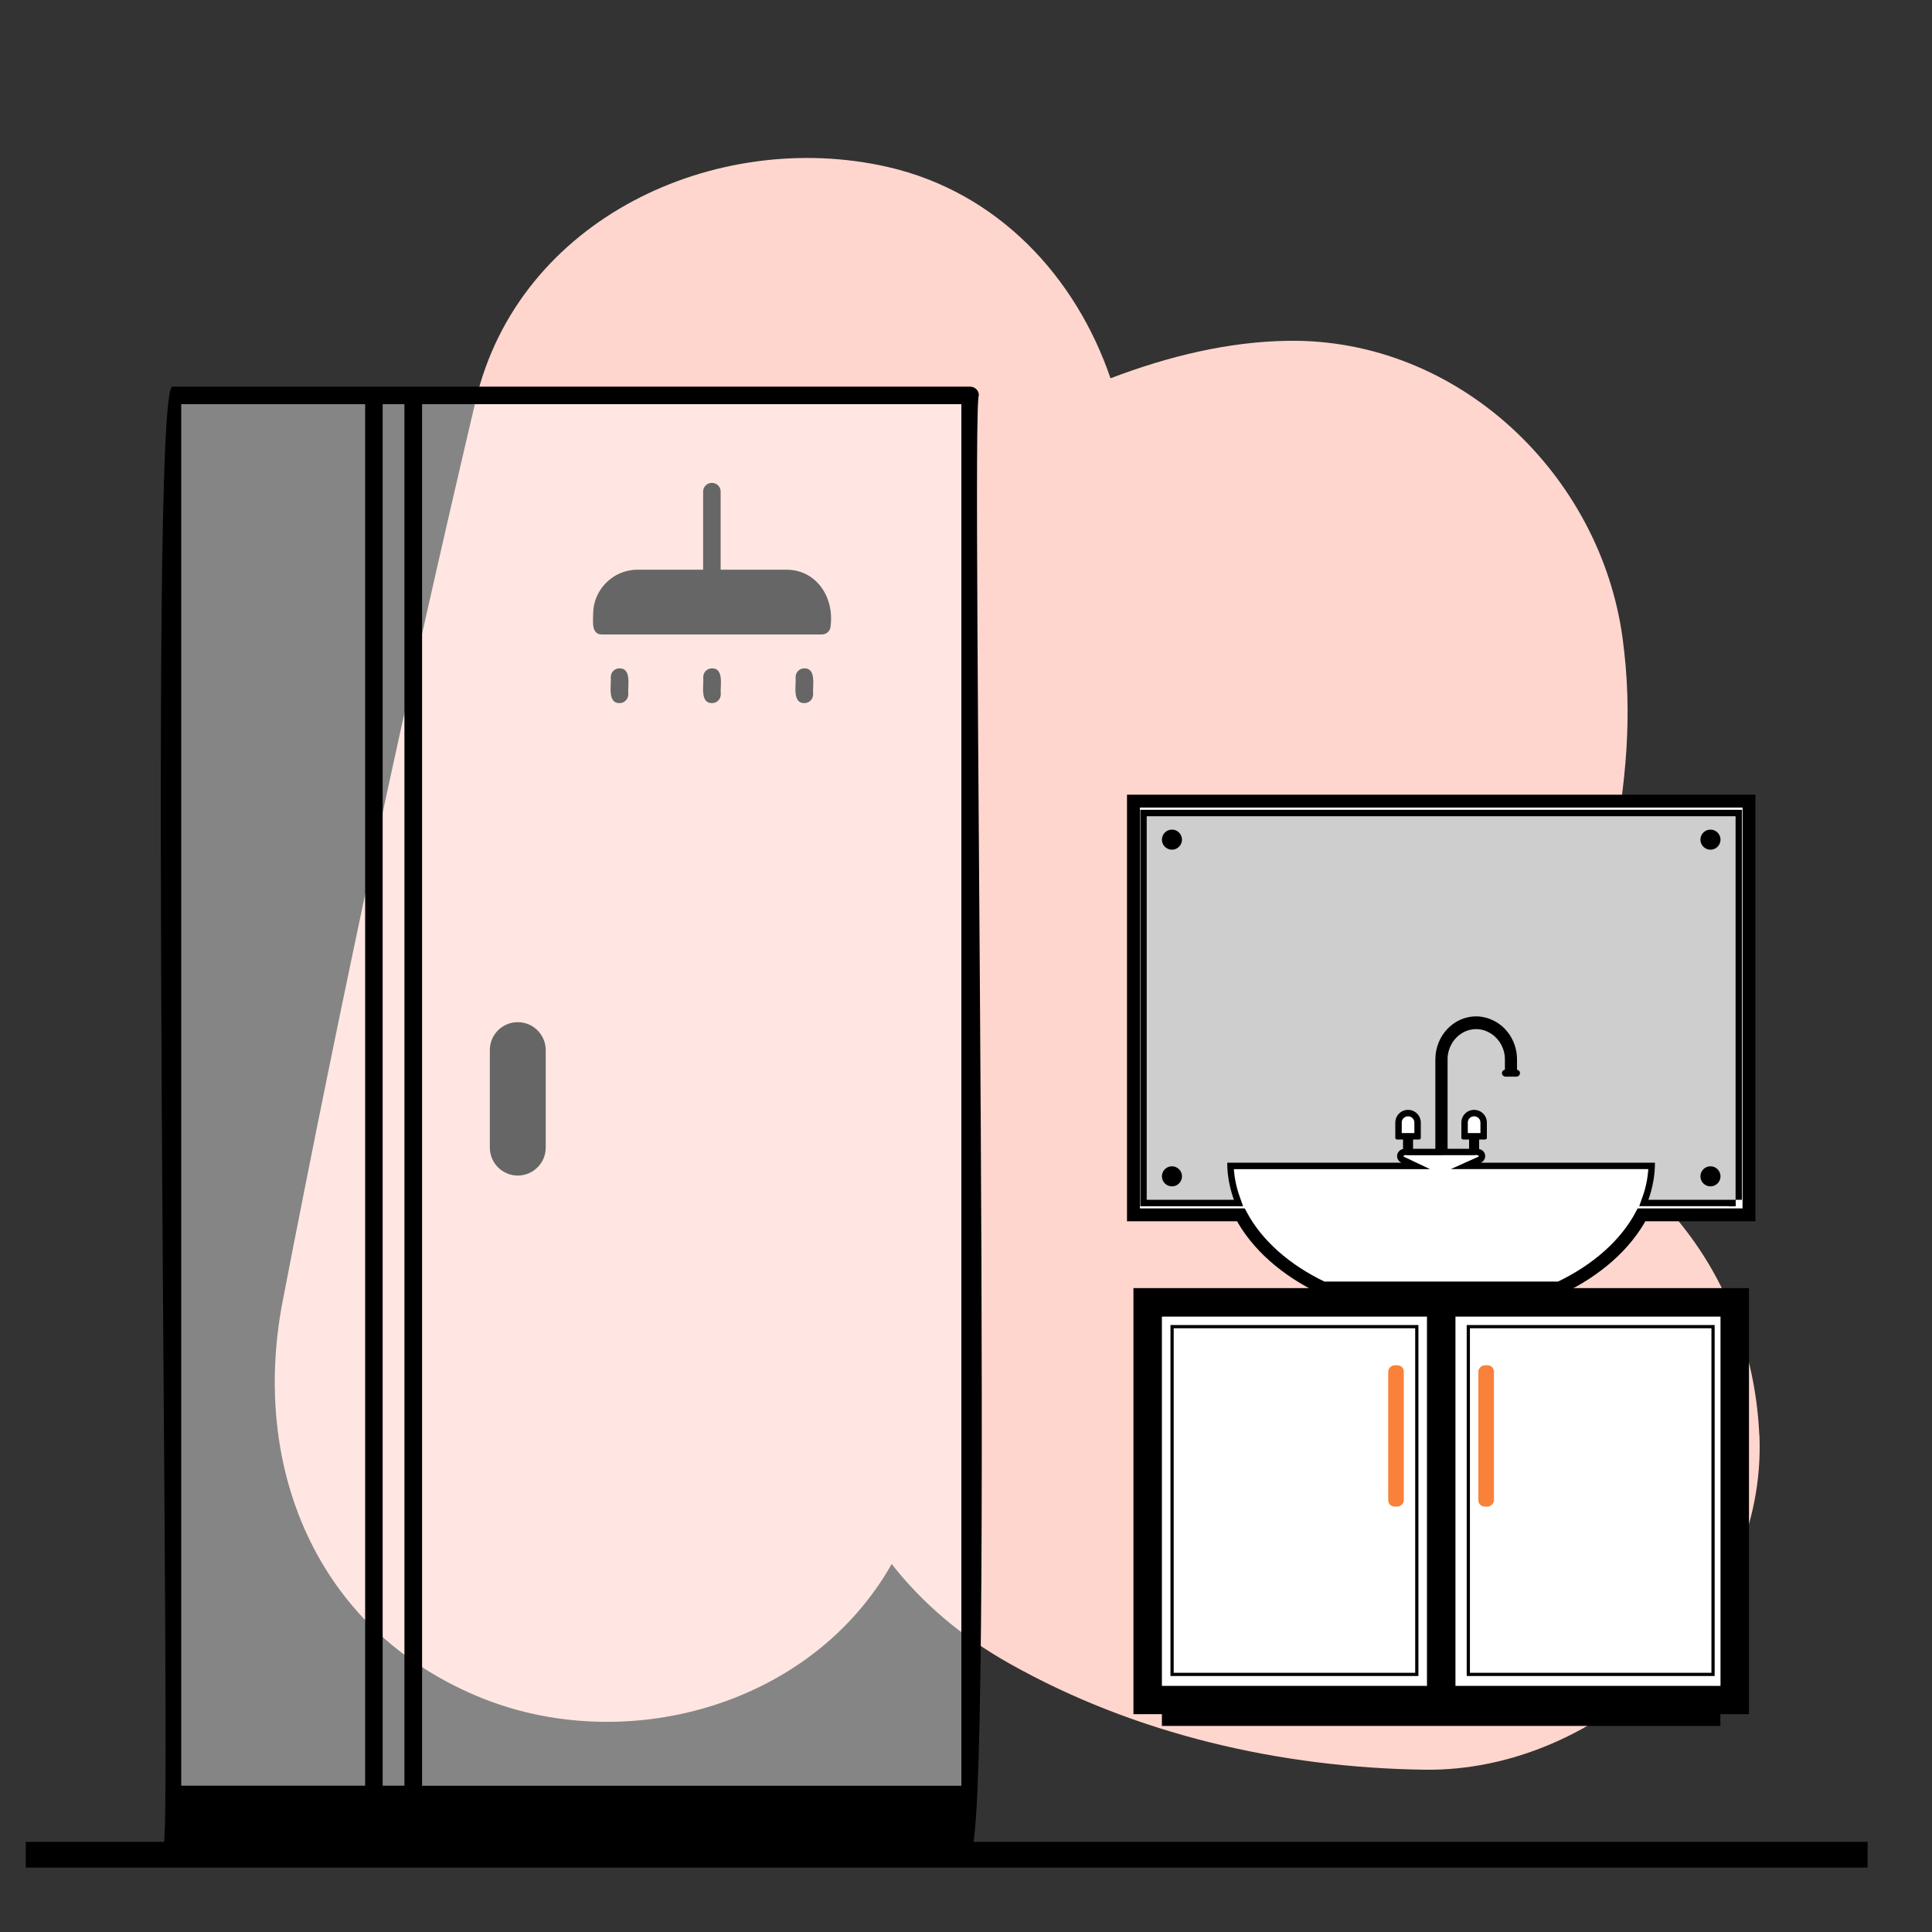<svg xmlns="http://www.w3.org/2000/svg" id="a" width="150" height="150" viewBox="0 0 150 150"><rect x="0" y="0" width="150" height="150" fill="#333333" stroke="none"/><path d="M136.59,111.4c-.52-11.52-7.67-21.28-18.1-24.7.19-.47.38-.94.57-1.41,2.45-6.03,4.9-12.02,6.07-18.45,1.11-6.14,1.66-11.24.85-17.27-1.71-12.7-12.73-23.3-25.96-23.11-4.61.06-9.29,1.19-13.8,2.91-2.68-7.85-8.72-14.45-17.31-16.41-13.31-3.03-28.65,4-31.98,18.16-5.46,23.19-10.46,46.49-14.98,69.88-2.49,12.85,2.56,25.4,15.05,30.67,11.34,4.79,25.93.9,32.23-10.24,2.33,2.97,5.34,5.59,9.15,7.73,9.79,5.51,21.06,8.08,32.22,8.24,13.6.19,26.62-12.09,26-26Z" fill="#ffd6ce" stroke-width="0"></path><rect x="90" y="102" width="21" height="30" fill="#fff" stroke-width="0"></rect><rect x="113" y="102" width="21" height="30" fill="#fff" stroke-width="0"></rect><path d="M105.42,84.44c.12.12.27.18.42.18s.31-.06.42-.18l11.88-11.88c.23-.23.23-.61,0-.84-.23-.23-.61-.23-.84,0l-11.88,11.88c-.23.23-.23.61,0,.84Z" fill="#000" stroke-width="0"></path><path d="M109.9,85.41c.12.12.27.18.42.18s.31-.06.42-.18l.47-.47v-1.69l-1.31,1.31c-.23.23-.23.61,0,.84Z" fill="#000" stroke-width="0"></path><path d="M115.48,78.86c.41.12.78.31,1.12.57l2.37-2.37c.23-.23.23-.61,0-.84-.23-.23-.61-.23-.84,0l-2.64,2.64Z" fill="#000" stroke-width="0"></path><path d="M104.85,80.04c.15,0,.31-.06.42-.18l8.3-8.3c.23-.23.23-.61,0-.84-.23-.23-.61-.23-.84,0l-8.3,8.3c-.23.23-.23.61,0,.84.12.12.27.18.42.18Z" fill="#000" stroke-width="0"></path><path d="M134,133h-44M102.71,100h-1.71M122,100h-.92" fill="none" stroke-width="0"></path><path d="M121.06,100.01s.01-.01.02-.01h-18.37s.01.01.02.01h-14.73v33.08h2.21v.91h43.36v-.91h2.22v-33.08h-14.73ZM110.79,130.89h-20.58v-28.67h20.58v28.67ZM133.58,130.89h-20.58v-28.67h20.58v28.67Z" fill="#000" stroke-width="0"></path><rect x="114" y="103" width="19" height="27" fill="none" stroke="#000" stroke-miterlimit="10" stroke-width=".25"></rect><rect x="91" y="103" width="19" height="27" fill="none" stroke="#000" stroke-miterlimit="10" stroke-width=".25"></rect><path d="M88,62.2v32.12h8.34c1.23,2.32,3.48,4.31,6.37,5.68h18.37c2.89-1.37,5.14-3.36,6.37-5.68h8.34v-32.12h-47.79ZM134.75,93.15h-6.77c.33-.92.51-1.89.51-2.88h-13.52c.2-.09.34-.28.34-.51,0-.28-.21-.5-.47-.55v-.74h.46c.08,0,.14-.06.14-.13v-1.18c0-.55-.44-.99-.99-.99s-.99.44-.99.99v1.18c0,.07.07.13.14.13h.46v.72h-1.67v-6.93c0-.05,0-.1,0-.15.08-1.23,1.03-2.2,2.21-2.21h.01c.43,0,.84.14,1.18.37.63.41,1.05,1.15,1.05,1.99v.79c-.13.03-.23.13-.23.26,0,.16.13.28.28.28h.84c.16,0,.28-.12.28-.28,0-.13-.1-.23-.23-.26v-.79c0-1.11-.51-2.08-1.29-2.69-.31-.24-.66-.42-1.03-.53-.28-.08-.56-.13-.85-.13-1.75,0-3.17,1.5-3.17,3.35v6.93h-1.73v-.72h.46c.08,0,.14-.06.14-.13v-1.18c0-.55-.44-.99-.99-.99s-.99.44-.99.99v1.18c0,.07.07.13.14.13h.46v.74c-.26.05-.46.27-.46.55,0,.23.14.42.33.51h-13.52c0,.99.19,1.96.52,2.88h-6.77v-29.78h45.71v29.78Z" fill="#fff" stroke="#000" stroke-miterlimit="10"></path><path d="M134.75,63.37v29.78h-6.77c.33-.92.51-1.89.51-2.88h-13.52c.2-.09.34-.28.34-.51,0-.28-.21-.5-.47-.55v-.74h.46c.08,0,.14-.06.14-.13v-1.18c0-.55-.44-.99-.99-.99s-.99.44-.99.99v1.18c0,.07.07.13.14.13h.46v.72h-1.67v-6.93c0-.05,0-.1,0-.15.08-1.23,1.03-2.2,2.21-2.21h.01c.43,0,.84.14,1.18.37.63.41,1.05,1.15,1.05,1.99v.79c-.13.03-.23.13-.23.26,0,.16.13.28.28.28h.84c.16,0,.28-.12.28-.28,0-.13-.1-.23-.23-.26v-.79c0-1.11-.51-2.08-1.29-2.69-.31-.24-.66-.42-1.03-.53-.28-.08-.56-.13-.85-.13-1.75,0-3.17,1.5-3.17,3.35v6.93h-1.73v-.72h.46c.08,0,.14-.06.14-.13v-1.18c0-.55-.44-.99-.99-.99s-.99.44-.99.99v1.18c0,.07.07.13.14.13h.46v.74c-.26.05-.46.27-.46.55,0,.23.14.42.33.51h-13.52c0,.99.19,1.96.52,2.88h-6.77v-29.78h45.71Z" fill="#cecece" stroke-width="0"></path><path d="M90.99,64.41c-.43,0-.78.35-.78.78s.35.78.78.78.78-.35.78-.78-.35-.78-.78-.78Z" fill="#000" stroke-width="0"></path><path d="M90.99,90.55c-.43,0-.78.35-.78.78s.35.78.78.78.78-.35.78-.78-.35-.78-.78-.78Z" fill="#000" stroke-width="0"></path><path d="M132.8,65.97c.43,0,.78-.35.78-.78s-.35-.78-.78-.78-.78.35-.78.78.35.78.78.78Z" fill="#000" stroke-width="0"></path><path d="M132.8,92.11c.43,0,.78-.35.78-.78s-.35-.78-.78-.78-.78.35-.78.78.35.78.78.78Z" fill="#000" stroke-width="0"></path><rect x="102.9" y="110.88" width="10.97" height="1.21" rx=".49" ry=".49" transform="translate(219.87 3.1) rotate(90)" fill="#f9813a" stroke-width="0"></rect><rect x="109.9" y="110.88" width="10.97" height="1.21" rx=".49" ry=".49" transform="translate(226.87 -3.9) rotate(90)" fill="#f9813a" stroke-width="0"></rect><line x1="2" y1="144" x2="145" y2="144" fill="none" stroke="#000" stroke-miterlimit="10" stroke-width="2"></line><path d="M40.2,91.27c1.19,0,2.17-.97,2.17-2.17v-7.57c0-1.19-.97-2.17-2.17-2.17s-2.17.97-2.17,2.17v7.57c0,1.19.97,2.17,2.17,2.17Z" fill="#000" stroke-width="0"></path><path d="M46.74,49.26h17.07c.38,0,.68-.3.68-.68.28-2.2-1.09-4.35-3.45-4.35h-5.09v-6.06c0-.38-.3-.68-.68-.68s-.68.3-.68.68v6.06h-5.09c-1.9,0-3.45,1.55-3.45,3.45,0,.55-.16,1.58.68,1.58h0Z" fill="#000" stroke-width="0"></path><path d="M48.1,51.89c-.38,0-.68.3-.68.68.06.59-.29,2.03.68,2.02.38,0,.68-.3.68-.68-.06-.59.29-2.03-.68-2.02Z" fill="#000" stroke-width="0"></path><path d="M55.28,51.89c-.38,0-.68.3-.68.68.06.59-.29,2.03.68,2.02.38,0,.68-.3.68-.68-.06-.59.29-2.03-.68-2.02Z" fill="#000" stroke-width="0"></path><path d="M62.45,51.89c-.38,0-.68.3-.68.68.06.59-.29,2.03.68,2.02.38,0,.68-.3.68-.68-.06-.59.29-2.03-.68-2.02Z" fill="#000" stroke-width="0"></path><rect x="14" y="31" width="61" height="108" fill="#fff" opacity=".4" stroke-width="0"></rect><path d="M75.32,30.02H13.39c-1.97-.14-.01,112.41-.68,113.1,0,.38.3.68.68.68h61.93c1.97.14.01-112.41.68-113.1,0-.38-.3-.68-.68-.68ZM74.64,138.65h-41.87V31.38h41.87v107.26h0ZM31.4,31.38v107.26h-1.69V31.38h1.69ZM14.07,31.38h14.28v107.26h-14.28V31.38h0Z" fill="#000" stroke-width="0"></path></svg>